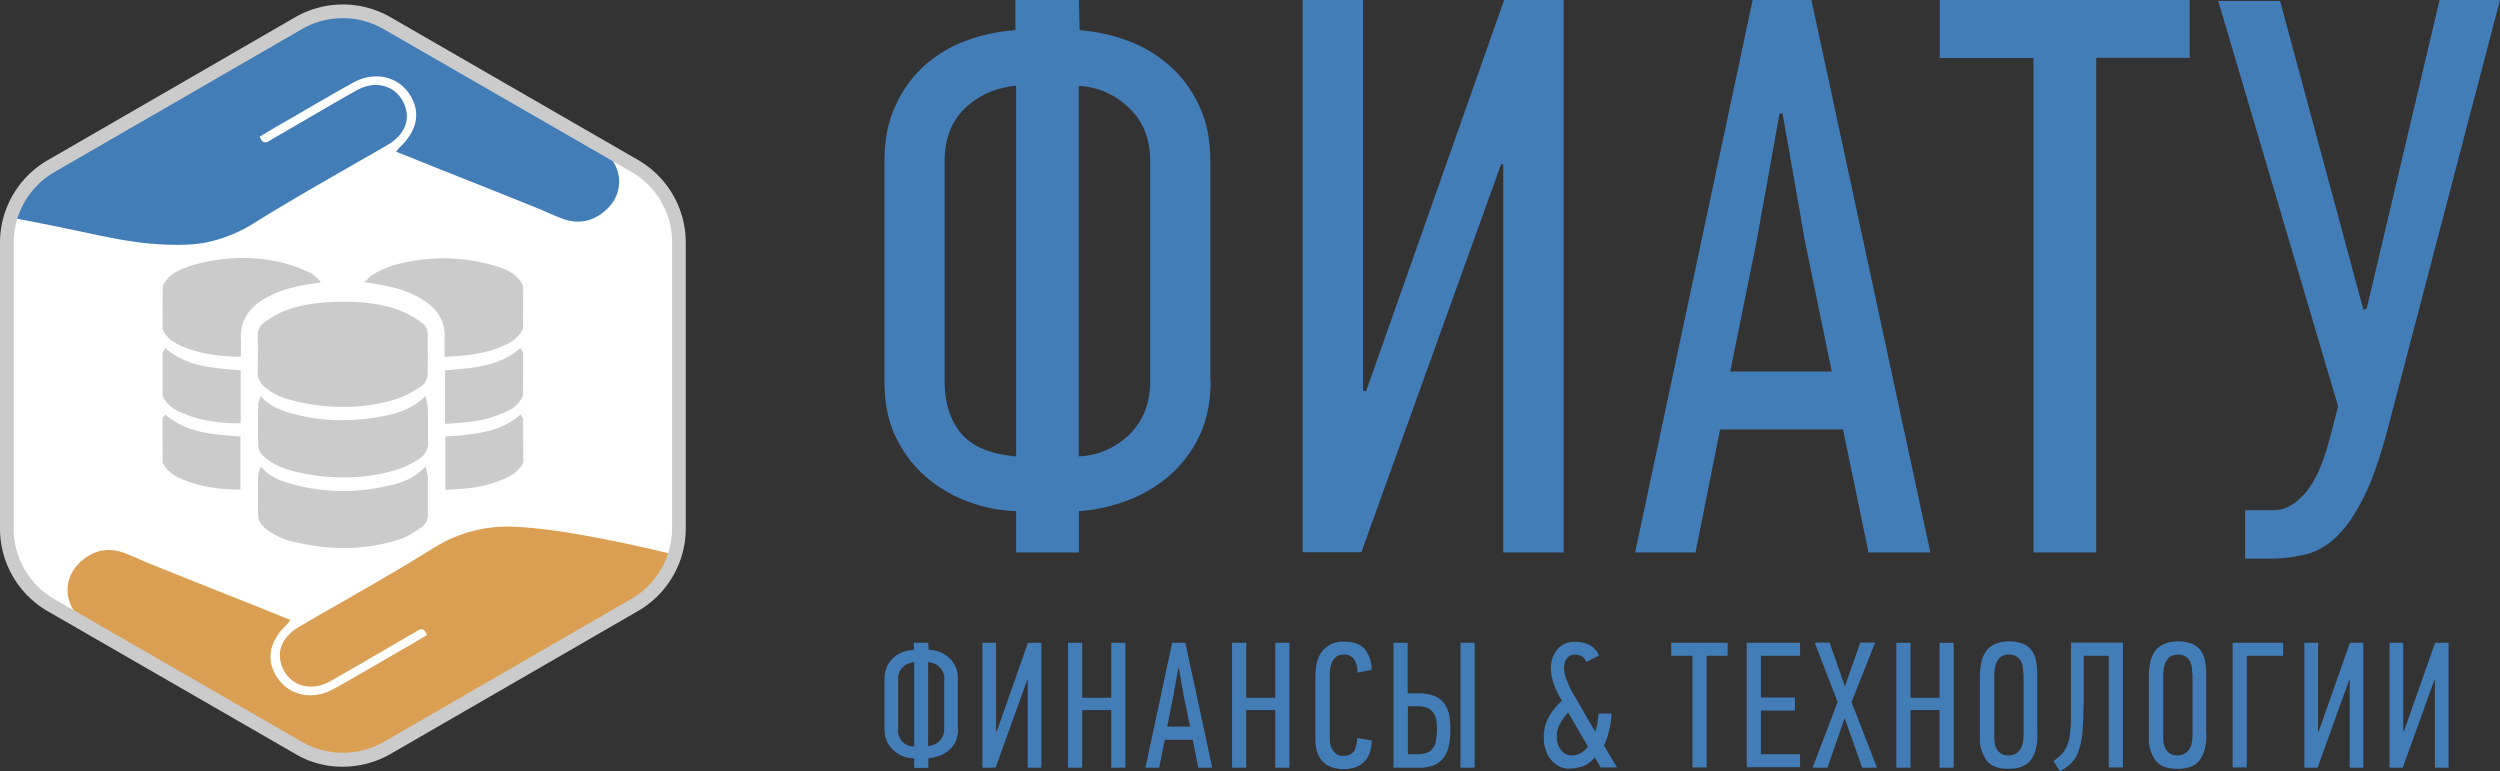 <svg xmlns="http://www.w3.org/2000/svg" viewBox="0 0 1059.4 326.8"><rect x="0" y="0" width="1059.4" height="326.8" fill="#333333" stroke="none"/><defs><style>.cls-1{fill:#fff;}.cls-2{fill:#427db8;}.cls-3{fill:#da9f52;}.cls-4{fill:#cbcbcb;}</style></defs><title>Ресурс 2</title><g id="Слой_2" data-name="Слой 2"><g id="Layer_1" data-name="Layer 1"><path class="cls-1" d="M125.5,317,22.3,257.5A39.85,39.85,0,0,1,2.4,223.1V103.9A39.89,39.89,0,0,1,22.3,69.4L125.5,9.8a40,40,0,0,1,39.8,0L268.5,69.3a39.85,39.85,0,0,1,19.9,34.4V222.9a39.89,39.89,0,0,1-19.9,34.5L165.3,317a40,40,0,0,1-39.8,0Z"/><path class="cls-2" d="M27.7,67c-7.9,4.7-11.8,7-15.1,10.6A42,42,0,0,0,3.8,92.1a16.45,16.45,0,0,0,1.8.3c35.4,6.5,46.4,10.7,66,11.3,7.1.2,12-.1,17.3-1.3a61.33,61.33,0,0,0,18.8-7.9c18.5-11.5,37.6-22.1,56.4-33,7.9-4.6,10.4-11.7,6.5-18.8-3.7-6.7-11.9-8.7-19.5-4.4-12.1,6.8-24,13.9-36,20.8-1.8,1.1-3.7,2.6-5-1.2,4.1-2.5,8.3-5,12.6-7.4,8.9-5.2,17.8-10.4,26.8-15.4,8.7-4.9,18.5-3,23.6,4.2,5.5,7.7,4,16-4,23.4-.3.3-.5.7-1.2,1.6,5.4,2.1,10.5,4.2,15.7,6.3q22,8.7,44.1,17.6c3.1,1.3,6.2,2.7,9.4,4,7.5,3.2,14.3,1.9,20.1-3.6,8.2-7.7,6.4-20.3-3.7-26.1-24.2-14-48.4-27.8-72.6-41.7-6.7-3.9-13.7-7.4-20.1-11.7a26,26,0,0,0-11.9-4.6c-7.4-.9-13.4,2-19.2,5-21.1,10.9-25,15.2-41.1,23.4-7.4,3.8-10.9,5.1-17.7,9.4-4.4,2.8-7.5,5.2-14.3,9.1-3.2,1.9-5.2,2.9-8.9,4.9C43.7,58.2,35,62.6,27.7,67Z"/><path class="cls-3" d="M277.1,250.3c1.8-3.1,3.7-6.3,5.5-9.4,1-2,2-3.9,2.9-5.9-4.3-1.1-43-10.6-66.1-11.7a58.72,58.72,0,0,0-36.1,9.2c-18.5,11.5-37.6,22.1-56.4,33-7.9,4.6-10.4,11.7-6.5,18.8,3.7,6.7,11.9,8.7,19.5,4.4,12.1-6.8,24-13.9,36-20.8,1.8-1.1,3.7-2.6,5,1.2-4.1,2.5-8.3,5-12.6,7.4-8.9,5.2-17.8,10.4-26.8,15.4-8.7,4.9-18.5,3-23.6-4.2-5.5-7.7-4-16,4-23.4.3-.3.5-.7,1.2-1.6-5.4-2.1-10.5-4.2-15.7-6.3q-22-8.7-44.1-17.6c-3.1-1.3-6.2-2.7-9.4-4-7.5-3.2-14.3-1.9-20.1,3.6-8.2,7.7-6.4,20.3,3.7,26.1,24.2,14,48.4,27.8,72.6,41.7,6.7,3.9,13.7,7.4,20.1,11.7a26,26,0,0,0,11.9,4.6c8.1.9,14.8-2.5,19.2-5,32.3-17.9,48.5-27,55.7-31.6,2.2-1.4,7-4.5,13.7-8.4,3.9-2.3,5.3-2.5,11.1-6.2,7.5-4.7,7.4-3.9,18.2-10.4C264.4,258.5,270.2,254.9,277.1,250.3Z"/><path class="cls-4" d="M125.2,319.5,20.2,259A40.44,40.44,0,0,1,0,224V102.9a40.44,40.44,0,0,1,20.2-35L125.1,7.3a40.48,40.48,0,0,1,40.4,0L270.4,67.8a40.44,40.44,0,0,1,20.2,35V223.9a40.44,40.44,0,0,1-20.2,35L165.5,319.5a40.72,40.72,0,0,1-20.2,5.4A38.64,38.64,0,0,1,125.2,319.5ZM128,12.3,23.1,72.9a34.65,34.65,0,0,0-17.3,30V224a34.48,34.48,0,0,0,17.3,29.9L128,314.4a34.83,34.83,0,0,0,34.6,0l104.9-60.6a34.65,34.65,0,0,0,17.3-30V102.7a34.48,34.48,0,0,0-17.3-29.9l-105-60.5a34.64,34.64,0,0,0-34.5,0Z"/><path class="cls-4" d="M68.9,139.5c2,4.5,5.9,6.4,10.2,8,7,2.7,14.3,3.4,21.7,3.7.4,0,.7-.1,1.3-.1,0-2.2.1-4.4,0-6.5-.7-9.5,4.3-15.3,12.2-19.2,6.2-3.1,12.8-4.5,19.6-5.4.6-.1,1.1-.1,1.7-.2a2.19,2.19,0,0,1,.3-.5c-1.5-1.3-2.8-2.9-4.5-3.7a64.5,64.5,0,0,0-12.5-4.5,74.38,74.38,0,0,0-38.6,1.7,33.83,33.83,0,0,0-4.4,1.8,13.27,13.27,0,0,0-6.9,6.5C68.9,127.3,68.9,133.4,68.9,139.5Z"/><path class="cls-4" d="M221.7,121.2c-2.4-5.2-7.2-7.2-12.2-8.6a76.65,76.65,0,0,0-44,.2,41.66,41.66,0,0,0-7.4,3.5c-1.3.7-2.2,2-3.7,3.3,2.7.4,4.9.7,7,1.1,6.9,1.3,13.5,3.2,19.2,7.3,5.2,3.7,8.1,8.6,7.8,15.2-.1,2.5,0,5.1,0,8,2.2-.1,4.2-.2,6.3-.4,7-.6,13.9-1.8,20.2-5a13.66,13.66,0,0,0,6.7-6.5C221.7,133.4,221.7,127.3,221.7,121.2Z"/><path class="cls-4" d="M221.7,177.3c-.4-.6-.7-1.1-1.1-1.7-7.2,6.6-16.2,7.9-25.3,8.9-2.1.2-4.3.3-6.6.4v22.7c2.9-.2,5.7-.3,8.5-.6a53.21,53.21,0,0,0,16.6-4.1c3.4-1.5,6.3-3.5,8-7C221.7,189.8,221.7,183.6,221.7,177.3Z"/><path class="cls-4" d="M68.9,196c1.7,3.5,4.7,5.6,8.1,7,7.9,3.4,16.2,4.4,24.9,4.5V185c-11.2-.9-22.6-1.3-31.9-9.4a13.28,13.28,0,0,1-1.2,1.6C68.9,183.6,68.9,189.8,68.9,196Z"/><path class="cls-4" d="M221.7,149.4c-.4-.6-.7-1.3-1.1-1.9-9.3,8-20.6,8.5-32,9.4v22.7c3.2-.2,6.3-.4,9.3-.7a51.16,51.16,0,0,0,17.2-4.7,13.06,13.06,0,0,0,6.5-6.4C221.7,161.7,221.7,155.6,221.7,149.4Z"/><path class="cls-4" d="M68.9,167.8a13.46,13.46,0,0,0,7.2,6.7c7.9,3.7,16.4,4.8,25.1,4.9a3.09,3.09,0,0,0,.8-.2V156.9c-11.3-.9-22.6-1.3-32-9.4a18.57,18.57,0,0,1-1.1,1.9Z"/><path class="cls-4" d="M181.3,150c0-2.5-.1-5,0-7.4s-.6-4.6-2.6-5.9a48,48,0,0,0-9.1-5.1c-8.5-3.2-17.5-3.9-26.5-3.7-7.9.2-15.8,1.1-23.2,4.1a45.08,45.08,0,0,0-8.2,4.8,6.68,6.68,0,0,0-2.5,5.7c.1,5,.1,9.9,0,14.9a7.86,7.86,0,0,0,3.2,6.8c4.1,3.4,9,5,14,6.1,14.2,3.1,28.3,3,42.2-1.4,3.4-1.1,6.5-3.1,9.6-5a6.81,6.81,0,0,0,3-6.4C181.2,154.9,181.3,152.4,181.3,150Z"/><path class="cls-4" d="M180.3,197.7c-4.9,5.3-10.9,7.2-17,8.4a81.77,81.77,0,0,1-41.1-1.4c-4.3-1.3-8.4-3.1-11.7-7a25.39,25.39,0,0,0-1.1,3.8q-.15,8.4,0,16.8c0,2.6,1.5,4.4,3.4,5.9a29.35,29.35,0,0,0,12.2,5.5c15.2,3.6,30.4,3.6,45.3-1.5,3-1.1,5.8-3.1,8.5-4.9a6.31,6.31,0,0,0,2.5-5.5V202.1A33.13,33.13,0,0,0,180.3,197.7Z"/><path class="cls-4" d="M180.3,167.8c-5.8,5.8-12.7,7.7-19.8,8.9-13,2.2-25.8,1.9-38.5-2-4.2-1.3-8.2-3.1-11.6-6.9-.4,1.5-1,2.6-1,3.8q-.15,8.4,0,16.8c0,2.6,1.5,4.4,3.4,5.9,4.3,3.4,9.4,5,14.7,6.1,14,2.9,28,2.7,41.7-1.7a39.59,39.59,0,0,0,8.9-4.6,7.54,7.54,0,0,0,3.3-6.7c-.1-5,0-9.9-.1-14.9A33.26,33.26,0,0,0,180.3,167.8Z"/><path class="cls-2" d="M513,161.4c0,9.2-1.7,17.2-5,23.9a52.17,52.17,0,0,1-13.1,16.8,59.73,59.73,0,0,1-18,10.3,70.22,70.22,0,0,1-19.7,4.2v17.5H430.6V216.6a64.24,64.24,0,0,1-20.3-4,58.68,58.68,0,0,1-17.8-10.4,51.38,51.38,0,0,1-12.8-16.8c-3.3-6.7-4.9-14.7-4.9-23.9V68.3c0-9.2,1.6-17.2,4.9-24a52,52,0,0,1,12.6-17A55.36,55.36,0,0,1,410.1,17a72.82,72.82,0,0,1,20.2-4.2V0h26.9l.3,12.8A73.93,73.93,0,0,1,477.2,17,56.44,56.44,0,0,1,495,27.3a50.41,50.41,0,0,1,12.9,17c3.4,6.8,5,14.9,5,24v93.1ZM430.6,36.3c-8.7.9-16,4.1-21.7,9.6s-8.6,12.9-8.6,22.4v93.1c0,9.4,2.4,16.9,7.1,22.4s12.4,8.7,23.2,9.6Zm56.8,32c0-9.4-3-17-9.1-22.7a32.52,32.52,0,0,0-21.2-9.2v157a32.39,32.39,0,0,0,21.4-9.2c5.9-5.7,8.9-13.3,8.9-22.7V68.3Z"/><path class="cls-2" d="M636.1,69.6,576.9,234H552V0h25.6V165.5l1.3.3L637.4,0h25.2V234.1H637V69.6Z"/><path class="cls-2" d="M791.8,234.1,781,182H728.9l-10.4,52.1H692.9L742.7,0h24.9L818,234.1Zm-37.7-186-9.8,54.5-11.1,54.8h43l-11.4-55.5-9.4-53.8Z"/><path class="cls-2" d="M888.3,24.6V234.1H861.7V24.6H822V0H927.9V24.5H888.3Z"/><path class="cls-2" d="M1002.9,130.8,1033.8,0h25.6l-47.1,179.9c-3.4,13.2-7,23.6-10.8,31.1s-7.7,13.1-11.8,16.8a28.22,28.22,0,0,1-12.4,7.1,71.25,71.25,0,0,1-13.1,1.8H951.4V216.2h12.1c4.7,0,9.1-2.4,13.3-7.2s7.6-12.4,10.3-22.7l3.7-14.1L940,.4h26.2l35.3,130.8Z"/><path class="cls-2" d="M406,308.9a12.67,12.67,0,0,1-1.1,5.4,11.26,11.26,0,0,1-3,3.8,12.75,12.75,0,0,1-4.1,2.3,25.13,25.13,0,0,1-4.4,1v4h-6v-4a14.46,14.46,0,0,1-4.6-.9,12.55,12.55,0,0,1-4-2.4,11,11,0,0,1-2.9-3.8,12.67,12.67,0,0,1-1.1-5.4V287.8a12.67,12.67,0,0,1,1.1-5.4,12.11,12.11,0,0,1,2.8-3.8,12.28,12.28,0,0,1,4-2.3,17.86,17.86,0,0,1,4.6-.9v-3h6.1l.1,2.9a16.4,16.4,0,0,1,4.4.9,12.28,12.28,0,0,1,4,2.3,11,11,0,0,1,2.9,3.8,11.6,11.6,0,0,1,1.1,5.4v21.2Zm-18.6-28.3a7.69,7.69,0,0,0-4.9,2.2,6.57,6.57,0,0,0-1.9,5.1V309a6.55,6.55,0,0,0,6.8,7.3V280.6Zm12.8,7.2a6.64,6.64,0,0,0-2.1-5.1,7.5,7.5,0,0,0-4.8-2.1v35.5a7.08,7.08,0,0,0,4.8-2.1,6.93,6.93,0,0,0,2-5.1V287.8Z"/><path class="cls-2" d="M435.3,288.1l-13.4,37.2h-5.6V272.4h5.8v37.4l.3.1,13.2-37.5h5.7v52.9h-5.8V288.1h-.2Z"/><path class="cls-2" d="M470.9,325.3V300.9H458.6v24.4h-6V272.4h6v23.3h12.3V272.4h6v52.9Z"/><path class="cls-2" d="M507.8,325.3l-2.4-11.8H493.6l-2.4,11.8h-5.8l11.3-52.9h5.6l11.4,52.9Zm-8.5-42.1-2.2,12.3-2.5,12.4h9.7l-2.6-12.5-2.1-12.2h-.3Z"/><path class="cls-2" d="M540.4,325.3V300.9H528.1v24.4h-6V272.4h6v23.3h12.3V272.4h6v52.9Z"/><path class="cls-2" d="M569.5,271.9c4.1,0,7.1,1.1,8.9,3.3a13.35,13.35,0,0,1,2.8,8.7l-6,1.1a9.74,9.74,0,0,0-1.3-5.5,4.94,4.94,0,0,0-4.5-2.1,5.57,5.57,0,0,0-3,.8,6,6,0,0,0-1.8,2.1,11.49,11.49,0,0,0-.9,2.8,14.64,14.64,0,0,0-.2,2.9v26.7a22.85,22.85,0,0,0,.2,2.5,6.3,6.3,0,0,0,.9,2.4,6.14,6.14,0,0,0,1.7,1.9,5,5,0,0,0,2.9.8,5.31,5.31,0,0,0,4.4-1.8c.9-1.2,1.4-3.1,1.5-5.8l6.2,1.1c-.1,3.8-1.1,6.8-3.1,8.9s-4.9,3.2-8.8,3.2-7-1.1-9-3.3-3-5.4-3-9.4V287.1a33.08,33.08,0,0,1,.5-5.5,12.6,12.6,0,0,1,1.8-4.8,10.68,10.68,0,0,1,3.6-3.4A11,11,0,0,1,569.5,271.9Z"/><path class="cls-2" d="M590.5,325.3V272.4h6v21.4h4.3a19.37,19.37,0,0,1,7,1.1,9.83,9.83,0,0,1,4.2,3.2,12.78,12.78,0,0,1,2.1,4.9,29.55,29.55,0,0,1,.5,6.1,34,34,0,0,1-.6,6.7,13.07,13.07,0,0,1-2.1,5.1,10.35,10.35,0,0,1-4.1,3.3,15.69,15.69,0,0,1-6.6,1.1H590.5Zm6-5.7h4.3a10.3,10.3,0,0,0,4.3-.8,5.17,5.17,0,0,0,2.4-2.2,8,8,0,0,0,1.1-3.3,26,26,0,0,0,.3-4c0-1.4-.1-2.6-.2-3.8a7.2,7.2,0,0,0-1.1-3.2,6.75,6.75,0,0,0-2.5-2.2,10.48,10.48,0,0,0-4.4-.8h-4.1v20.3Zm22.4,5.7V272.4h6v52.9Z"/><path class="cls-2" d="M667.1,272a13.94,13.94,0,0,1,6.5,1.3,9.37,9.37,0,0,1,4,4.5l-5.4,2.7c-.8-2.1-2.5-3.1-4.9-3.1a3.8,3.8,0,0,0-3.5,1.9,6.39,6.39,0,0,0-.8,1.9,7.49,7.49,0,0,0-.2,2.1,12.78,12.78,0,0,0,.9,4.4,48.72,48.72,0,0,0,2.5,5.5l9.8,16.9a22.21,22.21,0,0,0,.9-3.7c.2-1.3.4-2.6.5-4h5.5a44.34,44.34,0,0,1-.9,6.7,30.25,30.25,0,0,1-2.3,6.8l5.5,9.3h-6.9l-2.5-4.3a11.75,11.75,0,0,1-5.3,3.9,17.91,17.91,0,0,1-5.7.9,8.3,8.3,0,0,1-4.1-1,11,11,0,0,1-3.4-2.7,12.23,12.23,0,0,1-2.3-4.2,15.9,15.9,0,0,1-.8-5.5,17.27,17.27,0,0,1,2-8.3,29.59,29.59,0,0,1,5.7-7.1,17.39,17.39,0,0,1-1.1-1.8c-.3-.6-.6-1.1-.8-1.6a21.81,21.81,0,0,1-1.9-4.8,18.07,18.07,0,0,1-.9-5.5,12.69,12.69,0,0,1,.7-4.4,12.45,12.45,0,0,1,2-3.6,9.63,9.63,0,0,1,3.2-2.4A9.17,9.17,0,0,1,667.1,272Zm-2.6,29.9a28.1,28.1,0,0,0-3.5,4.9,10.56,10.56,0,0,0-1.3,5.2,10.12,10.12,0,0,0,.4,3.1,7.07,7.07,0,0,0,1.3,2.6,6.83,6.83,0,0,0,2,1.8,6,6,0,0,0,2.7.6,7.46,7.46,0,0,0,3.8-1,9.72,9.72,0,0,0,3-2.7Z"/><path class="cls-2" d="M723.2,277.9v47.3h-6V277.9h-9v-5.5h23.9v5.5Z"/><path class="cls-2" d="M740.2,325.3V272.4h22.6v5.5H746.2v17.7h14.4v5.5H746.2v18.5h16.6v5.5H740.2Z"/><path class="cls-2" d="M789.1,325.3l-7.4-21-7.3,21h-6.3l10.6-27.8L769,272.3h6.3l6.5,18.6,6.5-18.6h6.3l-10,25.2,10.8,27.8Z"/><path class="cls-2" d="M821.9,325.3V300.9H809.6v24.4h-6V272.4h6v23.3h12.3V272.4h6v52.9Z"/><path class="cls-2" d="M863.4,311.1c0,4.7-.9,8.3-2.8,10.9s-5,3.8-9.5,3.8-7.5-1.2-9.3-3.6a15.23,15.23,0,0,1-2.8-9.4V286.7a33.08,33.08,0,0,1,.5-5.5,12.6,12.6,0,0,1,1.8-4.8,9.14,9.14,0,0,1,3.7-3.3,13.6,13.6,0,0,1,6.2-1.3,15.48,15.48,0,0,1,6.3,1.1,8.71,8.71,0,0,1,3.7,3.1,11.55,11.55,0,0,1,1.7,4.6,35.7,35.7,0,0,1,.4,5.9v24.6Zm-6-25.5c0-.9-.1-1.8-.2-2.8a7.2,7.2,0,0,0-.8-2.6,5.15,5.15,0,0,0-1.9-2,5.58,5.58,0,0,0-3.3-.8,5.23,5.23,0,0,0-3.5,1.1,6.76,6.76,0,0,0-1.8,2.6,11.43,11.43,0,0,0-.7,3.2c-.1,1.1-.1,2.1-.1,2.8v25.6a19.41,19.41,0,0,0,.2,2.4,8.54,8.54,0,0,0,.9,2.4,5.28,5.28,0,0,0,5,2.6,5.69,5.69,0,0,0,3.1-.8,5.75,5.75,0,0,0,1.9-1.9,7.94,7.94,0,0,0,1-2.7,15.53,15.53,0,0,0,.3-3.1v-26Z"/><path class="cls-2" d="M882.9,298.7c0,4.9-.2,8.9-.5,12.1a32.65,32.65,0,0,1-1.7,7.8,12.52,12.52,0,0,1-3.1,4.9,21.66,21.66,0,0,1-4.7,3.3l-2.7-4.3a24.85,24.85,0,0,0,3-2.5,12.23,12.23,0,0,0,2.4-3.3,16.89,16.89,0,0,0,1.5-5.2,58.69,58.69,0,0,0,.5-8.2v-31h22v52.9h-6V277.9H883v20.8Z"/><path class="cls-2" d="M935,311.1c0,4.7-.9,8.3-2.8,10.9s-5,3.8-9.5,3.8-7.5-1.2-9.3-3.6a15.23,15.23,0,0,1-2.8-9.4V286.7a33.08,33.08,0,0,1,.5-5.5,12.6,12.6,0,0,1,1.8-4.8,9.14,9.14,0,0,1,3.7-3.3,13.6,13.6,0,0,1,6.2-1.3,15.48,15.48,0,0,1,6.3,1.1,8.71,8.71,0,0,1,3.7,3.1,11.55,11.55,0,0,1,1.7,4.6,35.7,35.7,0,0,1,.4,5.9v24.6Zm-6-25.5c0-.9-.1-1.8-.2-2.8a7.2,7.2,0,0,0-.8-2.6,5.15,5.15,0,0,0-1.9-2,5.58,5.58,0,0,0-3.3-.8,5.23,5.23,0,0,0-3.5,1.1,6.76,6.76,0,0,0-1.8,2.6,11.43,11.43,0,0,0-.7,3.2c-.1,1.1-.1,2.1-.1,2.8v25.6a19.41,19.41,0,0,0,.2,2.4,8.54,8.54,0,0,0,.9,2.4,5.28,5.28,0,0,0,5,2.6,5.69,5.69,0,0,0,3.1-.8,5.75,5.75,0,0,0,1.9-1.9,7.94,7.94,0,0,0,1-2.7,15.53,15.53,0,0,0,.3-3.1v-26Z"/><path class="cls-2" d="M952.1,277.9v47.3h-6V272.4h21.4v5.5Z"/><path class="cls-2" d="M995.5,288.1l-13.4,37.2h-5.6V272.4h5.8v37.4l.3.1,13.2-37.5h5.7v52.9h-5.8V288.1h-.2Z"/><path class="cls-2" d="M1031.6,288.1l-13.4,37.2h-5.6V272.4h5.8v37.4l.3.1,13.2-37.5h5.7v52.9h-5.8V288.1h-.2Z"/></g></g></svg>
